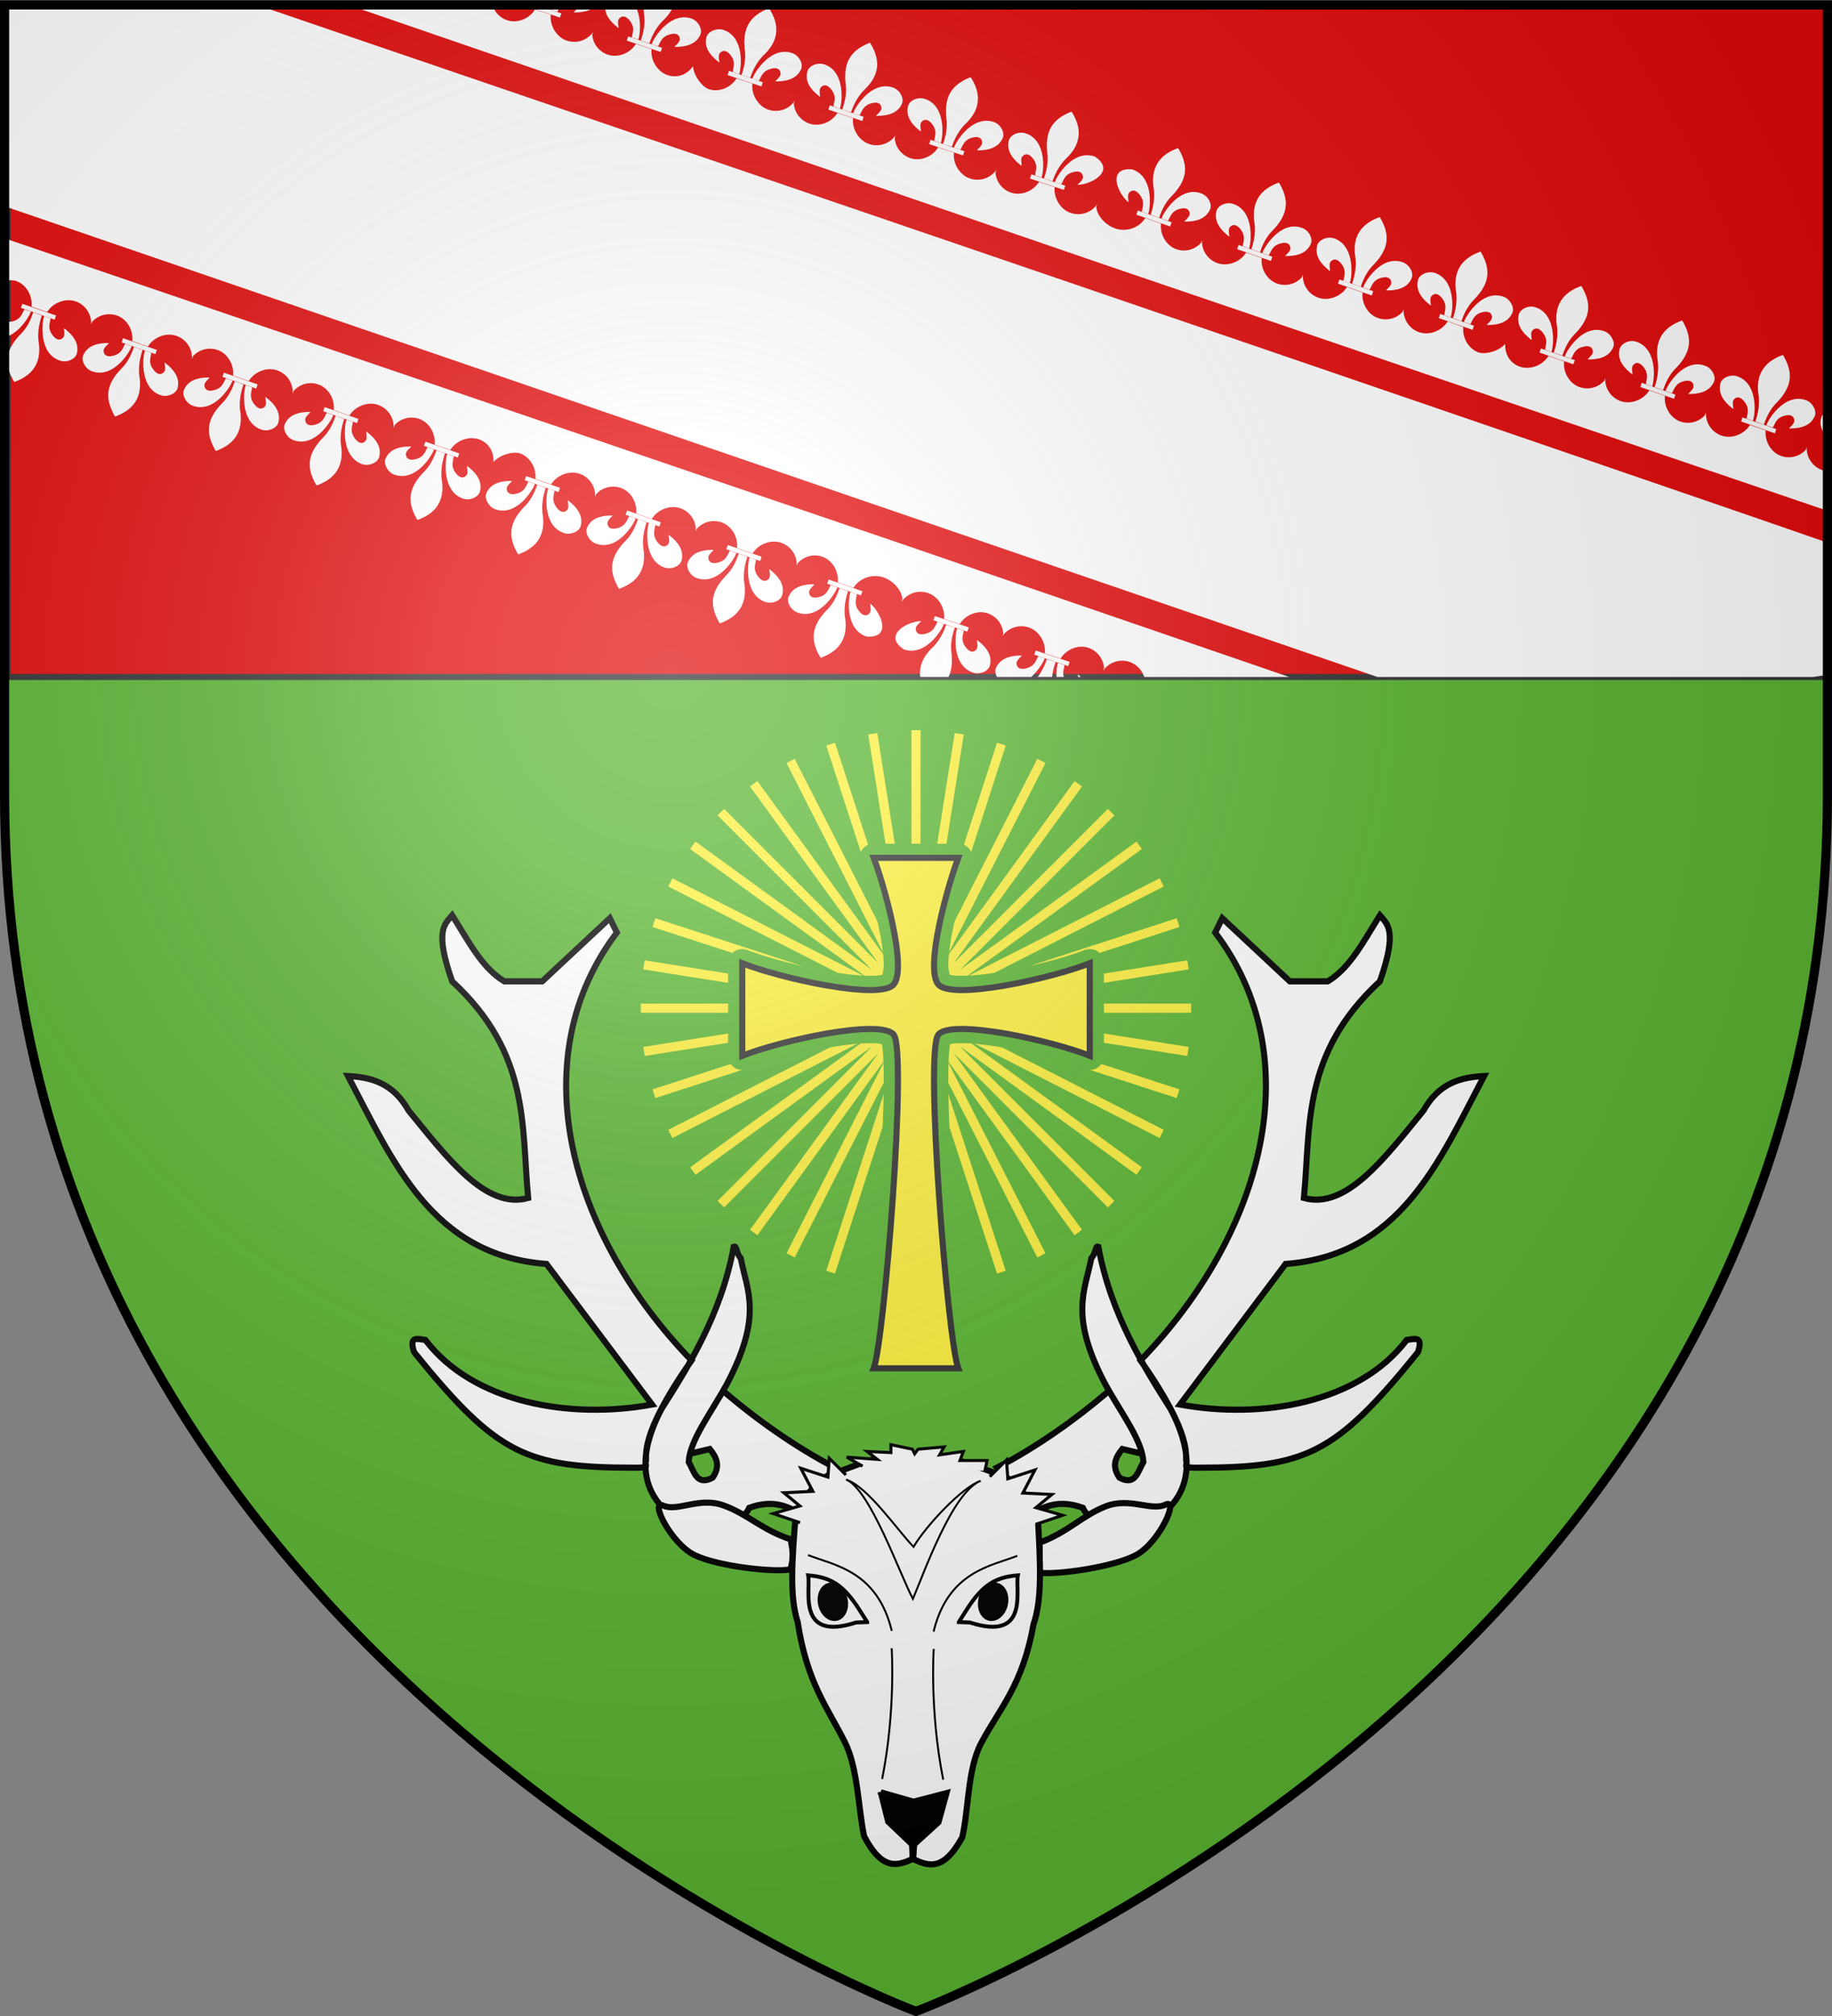<svg xmlns="http://www.w3.org/2000/svg" xmlns:xlink="http://www.w3.org/1999/xlink" width="600" height="660" viewBox="-300 -300 600 660"><rect x="-300" y="-300" width="600" height="660" fill="#808080" stroke="none"/><defs><radialGradient id="b" gradientUnits="userSpaceOnUse" cx="-80" cy="-80" r="405"><stop style="stop-color:#fff;stop-opacity:.31" offset="0"/><stop style="stop-color:#fff;stop-opacity:.25" offset=".19"/><stop style="stop-color:#6b6b6b;stop-opacity:.125" offset=".6"/><stop style="stop-color:#000;stop-opacity:.125" offset="1"/></radialGradient><path id="a" d="M-298.5-298.5h597V-40C298.5 246.2 0 358.39 0 358.39S-298.5 246.2-298.5-40z"/></defs><path style="fill:#5ab532;stroke:none" d="M-298.5-298.39h597v258.5C298.5 246.31 0 358.5 0 358.5S-298.5 246.31-298.5-39.89z"/><path style="fill:#e20909;fill-rule:evenodd;stroke:#313131;stroke-width:2;stroke-linecap:butt;stroke-linejoin:miter;stroke-miterlimit:4;stroke-opacity:1;stroke-dasharray:none" d="M-297.5-298.375v220h597v-220h-597z"/><g style="fill:#fff;stroke-width:4.223;stroke-miterlimit:4;stroke-dasharray:none"><path d="M225.07 598.835c.85-2.821-4.264-13.577 25.463-55.075C181.86 474.127 156.16 378.625 209 310.294l-3.914-7.828-37.573 34.442h-21.135c-12.66-7.494-20.235-22.614-28.962-36.007-4.448 5.013-9.728 8.718 0 36.007 43.528 39.4 38.436 78.8 42.27 118.199-23.578 6.471-44.98-21.883-66.536-47.75-8.69-15.118-20.84-18.12-33.66-18.786 25.171 47.024 46.86 97.896 110.372 102.543l58.708 76.712c-45.659 8.226-99.443-.929-126.027-35.225-5.453-.916-9.096-1.733-6.262 6.673 46.228 56.103 62.464 62.99 122.736 63.019 8.99.004 5.3-.966 6.053-3.458zm24.394-4.11c2.689-.602 8.51-2.004 11.2-2.633 3.643 4.438 6.165 9.156 1.565 15.655-8.96 4.67-10.238-3.463-13.307-8.61.708-11.978 12.426-26.7 21.135-42.27 20.317-37.718 11.301-50.992 7.827-68.884-2.869-3.127-2.007-6.987-3.914-6.262-7.005 37.53-26.1 66.73-40.117 88.453-8.007 14.828-20.16 45.465 12.72 62.622 18.422 1.715 32.154.08 36.008-8.61 11.284-4.042 19.482-1.913 26.614 2.348l21.135-24.266c-21.81-11.085-43.795-26.389-61.625-41.352M525.636 598.835c-.852-2.821 4.263-13.577-25.464-55.075 68.673-69.633 94.372-165.135 41.533-233.466l3.914-7.828 37.573 34.442h21.135c12.66-7.494 20.235-22.614 28.962-36.007 4.448 5.013 9.728 8.718 0 36.007-43.528 39.4-38.436 78.8-42.27 118.199 23.578 6.471 44.98-21.883 66.536-47.75 8.69-15.118 20.841-18.12 33.66-18.786-25.171 47.024-46.86 97.896-110.371 102.543l-58.708 76.712c45.658 8.226 99.443-.929 126.026-35.225 5.453-.916 9.096-1.733 6.262 6.673-46.228 56.103-62.464 62.99-122.736 63.019-8.99.004-5.3-.966-6.052-3.458zm-24.395-4.11c-2.689-.602-8.51-2.004-11.199-2.633-3.644 4.438-6.166 9.156-1.566 15.655 8.96 4.67 10.238-3.463 13.308-8.61-.709-11.978-12.427-26.7-21.135-42.27-20.317-37.718-11.302-50.992-7.828-68.884 2.87-3.127 2.008-6.987 3.914-6.262 7.005 37.53 26.1 66.73 40.117 88.453 8.007 14.828 20.16 45.465-12.72 62.622-18.422 1.715-32.154.08-36.008-8.61-11.283-4.042-19.482-1.913-26.614 2.348l-21.135-24.266c21.811-11.085 43.795-26.389 61.625-41.352" style="fill:#fff;fill-opacity:1;fill-rule:evenodd;stroke:#000;stroke-width:3.364;stroke-linecap:butt;stroke-linejoin:miter;stroke-miterlimit:4;stroke-opacity:1;stroke-dasharray:none" transform="matrix(.589 0 0 .6 -221.07 -180.873)"/></g><path d="M117.958 165.062c-7.592-2.476-11.424-6.719-17.722-8.918-6.298-2.2-11.876 1.75-15.585.103-3.709-1.647 1.962 9.84 8.085 12.858 6.123 3.018 20.866 4.6 25.066 3.782 1.33-4.199-.019-7.006.156-7.825z" style="fill:#fff;fill-opacity:1;fill-rule:evenodd;stroke:#000;stroke-width:1.593;stroke-linecap:butt;stroke-linejoin:miter;stroke-opacity:1" transform="matrix(1.255 0 0 1.255 -188.992 -3.172)"/><path d="M182.726 165.953c7.501-2.739 11.183-7.113 17.4-9.53 6.217-2.418 11.93 1.334 15.58-.442 3.648-1.776-1.618 9.902-7.632 13.132-6.014 3.23-21.126 5.282-25.352 4.612.196-4.15.207-6.96.004-7.772z" style="fill:#fff;fill-opacity:1;fill-rule:evenodd;stroke:#000;stroke-width:1.593;stroke-linecap:butt;stroke-linejoin:miter;stroke-opacity:1;display:inline" transform="matrix(1.255 0 0 1.255 -188.992 -3.172)"/><path style="fill:#fff;fill-opacity:1;fill-rule:evenodd;stroke:#000;stroke-width:1.593;stroke-linecap:butt;stroke-linejoin:miter;stroke-miterlimit:4;stroke-opacity:1;stroke-dasharray:none" d="M148.214 142.881c-7.352-.047-13.805 3.157-18.697 4.822-3.654.817-6.556 4.163-10.269 10.232-1.047 12.97-1.68 22.008.463 28.656 2.416 15.782 7.667 22.14 12.269 31.25 3.47 6.87 3.522 17.344 5.07 24.65 4.81 9.217 8.788 7.641 12.746 5.918 3.918 1.811 7.845 3.475 12.86-5.632 1.711-7.27 1.354-17.86 4.976-24.65 4.805-9.005 10.839-15.126 13.607-30.85 2.29-6.598 1.859-15.649 1.102-28.637-3.577-6.151-6.404-9.56-10.039-10.46-5.342-1.952-12.598-5.25-20.886-5.248-.32-.009-2.462-.046-3.202-.05z" transform="matrix(1.255 0 0 1.255 -188.992 -3.172)"/><path style="fill:#000;fill-opacity:1;fill-rule:evenodd;stroke:#000;stroke-width:1.531;stroke-linecap:butt;stroke-linejoin:miter;stroke-miterlimit:4;stroke-opacity:1;stroke-dasharray:none" d="m141.377 231.004 1.937 7.692 6.222 5.92.152 3.581.206.002.232-3.577 6.352-5.78 2.108-7.646-8.63 2.25-8.579-2.442z" transform="matrix(1.255 0 0 1.255 -188.992 -3.172)"/><path d="M155.183 189.103c3.822-15.737 15.108-17.102 21.859-19.774M132.328 149.435c6.246 2.497 14.033 24.692 17.454 31.136 2.917-6.817 10.34-27.928 17.696-30.797-4.738 1.555-14.219 11.616-17.525 17.221-4.299-4.441-11.854-15.636-17.625-17.56z" style="fill:#fff;fill-opacity:1;fill-rule:evenodd;stroke:#000;stroke-width:.51px;stroke-linecap:butt;stroke-linejoin:miter;stroke-opacity:1" transform="matrix(1.255 0 0 1.255 -188.992 -3.172)"/><path style="fill:#fff;fill-opacity:1;fill-rule:evenodd;stroke:#000;stroke-width:.51px;stroke-linecap:butt;stroke-linejoin:miter;stroke-opacity:1" d="M157.694 227.746c-3.575-17.985-2.479-34.12-2.479-34.12" transform="matrix(1.255 0 0 1.255 -188.992 -3.172)"/><path d="M144.272 188.916c-3.822-15.738-15.108-17.102-21.859-19.774" style="fill:#fff;fill-opacity:1;fill-rule:evenodd;stroke:#000;stroke-width:.51px;stroke-linecap:butt;stroke-linejoin:miter;stroke-opacity:1;display:inline" transform="matrix(1.255 0 0 1.255 -188.992 -3.172)"/><path style="fill:#fff;fill-opacity:1;fill-rule:evenodd;stroke:#000;stroke-width:.51px;stroke-linecap:butt;stroke-linejoin:miter;stroke-opacity:1;display:inline" d="M141.76 227.558c3.575-17.985 2.48-34.119 2.48-34.119" transform="matrix(1.255 0 0 1.255 -188.992 -3.172)"/><path d="m132.307 148.238-4.356-4.348-.342 4.909-7.083-2.305 3.15 6.02-7.573.375 4.178 3.436-6.956 1.997 7.007 2.376" style="fill:#fff;fill-opacity:1;fill-rule:evenodd;stroke:#000;stroke-width:.797px;stroke-linecap:butt;stroke-linejoin:miter;stroke-opacity:1" transform="matrix(1.255 0 0 1.255 -188.992 -3.172)"/><path d="m169.851 148.683 4.357-4.348.342 4.91 7.083-2.305-3.15 6.019 7.573.376-4.179 3.435 6.957 1.997-7.007 2.376" style="fill:#fff;fill-opacity:1;fill-rule:evenodd;stroke:#000;stroke-width:.797px;stroke-linecap:butt;stroke-linejoin:miter;stroke-opacity:1;display:inline" transform="matrix(1.255 0 0 1.255 -188.992 -3.172)"/><path d="m136.653 145.952-4.136-2.364 7.978.591-2.66-2.068 6.206.295v-2.068l5.614 1.182.591 1.182.886-1.182 6.797-.591-1.182 2.068 6.205-.886-.886 2.364h7.091l-.59 2.66" style="fill:#fff;fill-opacity:1;fill-rule:evenodd;stroke:#000;stroke-width:.797px;stroke-linecap:butt;stroke-linejoin:miter;stroke-opacity:1" transform="matrix(1.255 0 0 1.255 -188.992 -3.172)"/><path style="fill:#fff;fill-opacity:1;fill-rule:evenodd;stroke:#000;stroke-width:1.021;stroke-linecap:butt;stroke-linejoin:miter;stroke-miterlimit:4;stroke-opacity:1;stroke-dasharray:none" d="m137.856 186.62-2.18-3.422c-4.011-6.225-7.39-8.317-13.227-8.77.747 3.803-3.126 17.362 12.494 12.306l2.913-.113z" transform="matrix(1.255 0 0 1.255 -188.992 -3.172)"/><path style="color:#000;fill:#000;fill-opacity:1;fill-rule:nonzero;stroke:#000;stroke-width:.51;stroke-linecap:butt;stroke-linejoin:miter;stroke-miterlimit:4;stroke-opacity:1;stroke-dasharray:none;stroke-dashoffset:0;marker:none;visibility:visible;display:inline;overflow:visible" d="M125.315 182.12c.566 2.59 2.627 4.337 4.603 3.904 1.976-.434 3.116-2.884 2.546-5.472-.566-2.588-2.627-4.336-4.603-3.903-1.976.434-3.116 2.884-2.546 5.472z" transform="matrix(1.255 0 0 1.255 -188.992 -3.172)"/><path style="fill:#fff;fill-opacity:1;fill-rule:evenodd;stroke:#000;stroke-width:1.021;stroke-linecap:butt;stroke-linejoin:miter;stroke-miterlimit:4;stroke-opacity:1;stroke-dasharray:none" d="m161.76 186.62 2.179-3.422c4.012-6.225 7.392-8.317 13.228-8.77-.747 3.803 3.126 17.362-12.495 12.306l-2.912-.113z" transform="matrix(1.255 0 0 1.255 -188.992 -3.172)"/><path style="color:#000;fill:#000;fill-opacity:1;fill-rule:nonzero;stroke:#000;stroke-width:.51;stroke-linecap:butt;stroke-linejoin:miter;stroke-miterlimit:4;stroke-opacity:1;stroke-dasharray:none;stroke-dashoffset:0;marker:none;visibility:visible;display:inline;overflow:visible" d="M174.301 182.12c-.566 2.59-2.628 4.337-4.603 3.904-1.976-.434-3.116-2.884-2.546-5.472.566-2.588 2.627-4.336 4.603-3.903 1.975.434 3.116 2.884 2.546 5.472z" transform="matrix(1.255 0 0 1.255 -188.992 -3.172)"/><path d="m89.08 44.229-78.482-12.43M85.83 58.065 10.259 33.51m70.197 37.712-70.8-36.074M73.09 83.376 8.805 36.671m55.108 57.558L7.726 38.042m45.425 65.47L6.445 39.227m34.625 71.77-36.075-70.8m22.971 76.304L3.411 40.93m86.714-10.875h-79.46m78.414-14.174-78.481 12.43M85.83 2.045 10.259 26.6m70.197-37.712-70.8 36.074M73.09-23.266 8.805 23.439m55.108-57.558L7.726 22.068m45.425-65.47L6.445 20.883m34.625-71.77-36.075 70.8m22.971-76.304L3.411 19.18m10.752-78.957L1.733 18.705M-89.08 44.23l78.481-12.43M-85.83 58.065l75.571-24.555m-70.197 37.712 70.8-36.074M-73.09 83.376l64.284-46.705m-55.108 57.558 56.187-56.187m-45.425 65.47 46.706-64.285m-34.625 71.77 36.075-70.8m-22.971 76.304L-3.411 40.93M0 121.07v-79.46m-90.125-11.556h79.46m-78.414-14.174 78.481 12.43M-85.83 2.045-10.259 26.6m-70.197-37.712 70.8 36.074M-73.09-23.266l64.284 46.705m-55.108-57.558 56.187 56.187m-45.425-65.47 46.706 64.285m-34.625-71.77 36.075 70.8m-22.971-76.304L-3.411 19.18m-10.752-78.957 12.43 78.482M0-60.96v79.46" style="color:#000;fill:none;stroke:#fcef3c;stroke-width:3;stroke-linecap:butt;stroke-linejoin:miter;stroke-miterlimit:4;stroke-opacity:1;stroke-dasharray:none;stroke-dashoffset:0;marker:none;visibility:visible;display:inline;overflow:visible;enable-background:accumulate"/><path d="M-13.84-23.799a4.657 4.657 0 0 0-4.346 6.325c1.553 4.042 4.347 13.102 6.06 21.41.856 4.155 1.44 8.173 1.546 11.173.072 2.023-.33 3.429-.418 3.97-.11.037-.117.063-.279.097-.855.18-2.3.308-4.04.293-3.479-.03-8.2-.57-13.177-1.435-9.957-1.732-21.15-4.805-26.69-7.007a4.657 4.657 0 0 0-6.367 4.332v30.27a4.657 4.657 0 0 0 6.366 4.333c5.54-2.201 16.734-5.275 26.69-7.007 4.979-.866 9.699-1.405 13.179-1.435 1.74-.015 3.184.114 4.04.293.072.015.063.025.125.042.123.684.253 1.64.348 2.939.211 2.88.283 6.976.223 11.799-.12 9.646-.746 22.264-1.63 34.993-.884 12.728-2.026 25.58-3.148 35.759-.561 5.089-1.117 9.509-1.63 12.872-.513 3.362-1.165 5.988-1.198 6.073a4.657 4.657 0 0 0 4.346 6.325h27.694a4.657 4.657 0 0 0 4.346-6.325c-.033-.085-.685-2.71-1.198-6.073-.513-3.363-1.069-7.783-1.63-12.872-1.122-10.178-2.264-23.03-3.148-35.76-.884-12.728-1.51-25.346-1.63-34.992-.06-4.823.012-8.918.223-11.799.095-1.299.225-2.255.348-2.94.062-.016.053-.026.125-.041.856-.18 2.287-.308 4.026-.293 3.479.03 8.202.57 13.178 1.435 9.953 1.732 21.15 4.805 26.69 7.007a4.657 4.657 0 0 0 6.367-4.332V15.36a4.657 4.657 0 0 0-6.366-4.333c-5.541 2.202-16.738 5.275-26.69 7.007-4.977.866-9.7 1.405-13.179 1.435-1.739.015-3.17-.114-4.026-.293-.161-.034-.169-.06-.278-.097-.088-.541-.49-1.947-.418-3.97.106-3 .69-7.018 1.546-11.173 1.713-8.308 4.507-17.368 6.06-21.41a4.657 4.657 0 0 0-4.346-6.325H-13.84z" style="fill:#5ab532;stroke:none"/><path style="fill:#fcef3c;stroke:#313131;stroke-width:2;stroke-miterlimit:4;stroke-dasharray:none" d="M56.9 45.634c-12.237-4.861-44.868-12.167-49.534-7-4.666 5.166 3.067 100.44 6.48 109.325h-27.692C-10.433 139.074-2.7 43.8-7.366 38.634c-4.666-5.167-37.297 2.139-49.533 7V15.357c12.236 4.862 44.867 12.167 49.533 7 4.666-5.166-3.067-32.622-6.48-41.506h27.692C10.433-10.265 2.7 17.19 7.366 22.358c4.666 5.166 37.297-2.14 49.533-7.001z"/><path style="fill:#fff;stroke:none" d="m-186.764-298.674 248.22 85.22 237.812 80.937v-13.22c-.818.014-1.623-.075-2.407-.343-3.283-1.122-5.325-4.303-5.125-7.594l-.28.875a7.56 7.56 0 0 1-8.063 2.094c-3.422-1.17-5.499-4.938-5.094-8.375l-5.188-1.781c-1.784 2.965-5.86 4.639-9.28 3.469-3.284-1.123-5.295-4.304-5.095-7.594l-.312.875c-1.954 2.176-5.08 3.134-8.031 2.125-3.422-1.17-5.499-4.97-5.094-8.406l-5.156-1.782c-1.785 2.966-5.891 4.67-9.313 3.5-3.283-1.122-5.294-4.303-5.094-7.593l-.312.906a7.56 7.56 0 0 1-8.063 2.094c-3.421-1.17-5.498-4.97-5.093-8.407l-5.157-1.78c-1.784 2.964-5.89 4.669-9.312 3.5-3.284-1.124-5.013-4.179-4.813-7.47-1.985 2.301-6.258 3.534-8.625 2.844-3.421-1.17-5.498-4.907-5.093-8.344l-5.157-1.843c-1.784 2.965-5.89 4.7-9.312 3.53-3.284-1.122-5.295-4.302-5.094-7.593l-.312.875a7.51 7.51 0 0 1-8.032 2.094c-3.421-1.17-5.498-4.907-5.093-8.344l-5.157-1.812c-1.784 2.965-5.86 4.67-9.28 3.5-3.284-1.123-5.327-4.304-5.126-7.594l-.312.875a7.56 7.56 0 0 1-8.063 2.094c-3.421-1.17-5.498-4.938-5.094-8.375l-5.156-1.782c-1.784 2.966-5.86 4.639-9.281 3.47-3.284-1.123-5.326-4.273-5.125-7.563 0 0-.288.801-.313.875-1.953 2.176-5.079 3.134-8.03 2.125-3.422-1.17-5.5-4.97-5.095-8.407l-5.156-1.812c-1.784 2.965-5.857 4.657-9.625 3.469-3.299-1.028-6.194-4.208-6.406-7.125.025-.074.281-.875.281-.875-1.856 2.724-5.404 3.966-8.687 2.843-3.422-1.17-5.624-5-5.22-8.437l-5.155-1.719c-1.784 2.966-5.766 4.67-9.188 3.5-2.952-1.009-4.85-3.677-5.062-6.594l.312-.875c-1.855 2.725-5.404 3.967-8.687 2.844-3.422-1.17-5.624-5-5.22-8.437l-5.187-1.72c-1.784 2.966-5.703 4.67-9.125 3.5a7.564 7.564 0 0 1-5.093-6.593c.025-.073.28-.875.28-.875-1.855 2.725-5.403 3.966-8.687 2.844-3.421-1.17-5.623-5-5.218-8.438l-5.157-1.718c-1.784 2.965-5.734 4.638-9.156 3.468a7.523 7.523 0 0 1-5.094-6.562c.025-.074.313-.875.313-.875a7.574 7.574 0 0 1-8.688 2.875c-3.421-1.17-5.592-5.063-5.187-8.5l-5.219-1.719c-1.784 2.966-5.703 4.67-9.125 3.5-2.293-.903-4.933-4.496-5.094-7.531-1.855 2.725-5.091 4.06-8.375 2.937-3.421-1.17-5.623-5.031-5.218-8.468l-5.157-1.72c-1.784 2.966-5.765 4.67-9.187 3.5a7.523 7.523 0 0 1-5.094-6.562c.026-.076.344-.906.344-.906a7.574 7.574 0 0 1-8.688 2.875c-3.421-1.17-5.623-5.032-5.218-8.469l-5.188-1.718c-1.784 2.965-5.734 4.67-9.156 3.5-2.505-.857-4.242-2.898-4.844-5.282h-2.281a7.555 7.555 0 0 1-6.344.688 6.903 6.903 0 0 1-1.437-.688h-37.907zm59.282 0c-.124.348-.25.688-.25.688l11.093 3.719.5-1.344s-6.494-2.17-9.156-3.063h-2.187zm2.5 0c.435.15.887.295 1.03.344.036-.096.06-.22.095-.344h-1.125zm2.03 0c-.068.208-.143.418-.218.625.451.162 2.408.81 2.875.938.17-.518.35-1.054.563-1.563h-3.22zm4.282 0c-.454.76-.767 1.413-.906 1.844.291.098 1.741.556 2.094.688.474-.782.798-1.728 1.53-2.532h-2.718zm8.281 0c.014.123.004.23 0 .344-.036 1.004-1.936 2.415-1.656 2.406 3.727.035 6.197-.886 7.625-2.75h-5.969zm8.688 0c-.5 2.73.839 5.26 4.25 7.813.216.176-.463-2.088.125-2.906.588-.818 1.958-1.6 3.656.625 1.698 2.224.802 3.866.625 5.406.36.11 1.803.589 2.094.687.617-1.696 1.27-7.777-1.406-11.625h-9.344zm12.562 0c-.08 1.165-.038 2.456.125 3.875.321 2.555-.143 5.312-1.125 8.032.451.162 2.377.81 2.844.937.886-2.715 2.417-5.381 4.25-7.25 2.035-1.884 3.215-3.755 3.813-5.594h-9.907zm40.97 1.375c-.76.306-1.474.65-2.126 1-4.565 2.45-6.517 6.114-5.75 12.782.321 2.554-.112 5.311-1.094 8.03.452.163 2.408.81 2.875.938.886-2.715 2.386-5.381 4.22-7.25 5.918-5.482 4.837-10.911 1.968-15.437h-.031l-.063-.063zm-27.626 2.97c-1.272-.024-2.484.312-3.594.843-3.905 1.867-6.681 6.399-7.187 7.969.292.097 1.741.525 2.094.656.805-1.327 1.162-3.139 3.875-3.875 2.713-.737 3.286.683 3.25 1.687-.037 1.005-1.968 2.416-1.688 2.407 4.523.042 7.249-1.294 8.438-4.063.723-1.662-.65-4.395-2.844-5.187a7.191 7.191 0 0 0-2.344-.438zm10.875 3.937c-.58.055-1.146.21-1.656.437-1.02.454-1.808 1.216-2.031 2.094-.76 2.914.545 5.579 4.156 8.281.216.177-.463-2.088.125-2.906.588-.818 1.958-1.6 3.656.625 1.698 2.225.833 3.867.656 5.406.36.11 1.803.62 2.094.719.82-2.256 1.705-12.325-5.25-14.5-.556-.175-1.17-.212-1.75-.156zm-29.344 2.312-.468 1.375 11.125 3.719.437-1.344-11.094-3.75zm79.094 2.094c-.759.305-1.442.619-2.094.969-4.564 2.45-6.517 6.113-5.75 12.78.322 2.556-.143 5.343-1.125 8.063.451.162 2.408.779 2.875.907.886-2.716 2.418-5.382 4.25-7.25 5.92-5.483 4.838-10.912 1.97-15.438l-.063-.031h-.063zm-28.375 2.969c-.989.083-1.956.388-2.844.812-3.905 1.868-6.681 6.399-7.187 7.969.292.097 1.773.525 2.125.656.806-1.327 1.162-3.139 3.875-3.875 2.713-.736 3.256.683 3.219 1.688-.037 1.004-1.937 2.415-1.657 2.406 4.523.042 7.218-1.293 8.407-4.063.723-1.661-.65-4.364-2.844-5.156-1.07-.388-2.105-.521-3.094-.437zm-10.031 8.78-7.688-2.562-.437 1.375 11.094 3.72.437-1.376-3.406-1.156zm21.687-4.874c-.582.048-1.177.18-1.687.406-1.02.454-1.776 1.248-2 2.125-.76 2.915.545 5.58 4.156 8.281.063-.227-.408-2.164.125-2.906.588-.818 1.927-1.631 3.625.594s.833 3.898.656 5.437c.36.11 1.803.62 2.094.72.82-2.256 1.705-12.326-5.25-14.5-.556-.176-1.136-.206-1.719-.157zm49.72 4.406c-.76.306-1.443.619-2.095.969-4.564 2.45-6.517 6.114-5.75 12.781.322 2.555-.143 5.343-1.125 8.063.451.161 2.44.778 2.907.906.885-2.715 2.386-5.382 4.218-7.25 5.92-5.482 4.838-10.911 1.97-15.438l-.032-.03h-.094zm-28.376 2.969c-.989.084-1.925.388-2.812.812-3.905 1.868-6.682 6.4-7.188 7.97.292.097 1.71.555 2.063.687.805-1.327 1.162-3.17 3.875-3.907 2.713-.736 3.317.684 3.28 1.688-.036 1.004-1.967 2.415-1.687 2.406 4.523.042 7.249-1.262 8.438-4.031.723-1.662-.682-4.396-2.875-5.188-1.07-.388-2.105-.52-3.094-.437zm11.656 3.906a5.074 5.074 0 0 0-1.656.406c-1.02.454-1.807 1.217-2.031 2.094-.76 2.915.514 5.642 4.125 8.344.216.176-.432-2.12.156-2.938.588-.818 1.927-1.6 3.625.625s.833 3.867.656 5.407c.36.108 1.834.62 2.125.718.82-2.255 1.674-12.294-5.28-14.468a4.556 4.556 0 0 0-1.72-.188zm-29.343 2.313-.47 1.406 11.095 3.719.468-1.375-11.093-3.75zm79.093 2.093c-.759.306-1.472.62-2.125.97-4.564 2.45-6.486 6.144-5.718 12.812.32 2.554-.144 5.311-1.125 8.03.45.163 2.376.78 2.843.907.886-2.715 2.418-5.35 4.25-7.219 5.92-5.482 4.87-10.942 2-15.468l-.062-.032h-.063zm-27.625 2.97c-1.264-.028-2.484.281-3.593.812-3.905 1.867-6.682 6.398-7.188 7.968.292.098 1.742.557 2.094.688.806-1.327 1.13-3.201 3.844-3.938 2.713-.736 3.317.715 3.28 1.72-.036 1.003-1.967 2.446-1.687 2.437 4.523.042 7.249-1.325 8.438-4.094.723-1.662-.65-4.365-2.844-5.156a7.28 7.28 0 0 0-2.344-.438zm10.875 3.905a5.074 5.074 0 0 0-1.656.407c-1.02.454-1.807 1.216-2.031 2.093-.76 2.915.545 5.642 4.156 8.344.217.177-.432-2.12.156-2.937.588-.818 1.927-1.6 3.625.625 1.699 2.224.802 3.866.625 5.406.36.108 1.834.62 2.125.719.82-2.256 1.674-12.294-5.28-14.47a4.556 4.556 0 0 0-1.72-.187zm-29.343 2.313-.47 1.406 11.095 3.719.468-1.375-11.093-3.75zm81 2.75c-5.04 1.822-9.2 5.479-7.875 13.437.305 2.6-.07 5.624-1.032 8.313.448.185 2.326.883 2.782 1.031.889-2.751 2.213-5.208 4.03-7.031 4.69-4.802 5.423-8.893 3.313-13.625a21.865 21.865 0 0 0-1.093-2.094l-.032-.031h-.093zm-29.532 2.312c-1.272-.023-2.484.282-3.593.813-3.905 1.867-6.65 6.399-7.157 7.969.292.097 1.742.556 2.094.687.806-1.327 1.13-3.2 3.844-3.937 2.713-.737 3.287.745 3.25 1.75-.037 1.004-1.968 2.415-1.688 2.406 4.052-.01 12.812-4.451 5.594-9.25a7.19 7.19 0 0 0-2.344-.438zm13.094 4.594c-6.649.468-2.78 8.417.219 10.75.216.179-.43-2.12.156-2.937.586-.817 1.93-1.619 3.625.625 1.695 2.243.832 3.926.656 5.468.36.112 1.773.618 2.063.72.56-1.552 1.163-6.79-.781-10.657-.884-1.758-2.302-3.24-4.47-3.938-.54-.039-1.025-.062-1.468-.03zM37.8-242.924l-.469 1.375 11.094 3.72.469-1.376-11.094-3.719zm81 2.72c-5.04 1.821-9.23 5.478-7.906 13.437.305 2.6-.101 5.623-1.063 8.312.448.185 2.388.883 2.844 1.031.889-2.751 2.213-5.208 4.031-7.03 4.689-4.803 5.39-8.925 3.281-13.657a20.605 20.605 0 0 0-1.062-2.031l-.063-.063h-.062zm-27.813 3.062c-5.633-.05-9.92 6.688-10.562 8.687.29.1 1.774.584 2.125.719.803-1.326 1.108-3.156 3.812-3.875 2.705-.72 3.286.712 3.25 1.719-.035 1.007-1.966 2.444-1.687 2.437 4.51.074 7.222-1.293 8.406-4.062.36-.831.184-1.924-.344-2.907-.528-.983-1.437-1.845-2.53-2.25a7.172 7.172 0 0 0-2.47-.468zm11.125 3.687c-1.727.141-3.353 1.182-3.687 2.5-.755 2.918.554 5.671 4.156 8.406.216.179-.46-2.12.125-2.937.586-.816 1.962-1.587 3.656.656 1.695 2.243.832 3.895.657 5.438.359.111 1.772.648 2.062.75.561-1.551 1.132-6.852-.812-10.72-.884-1.757-2.302-3.209-4.47-3.905a4.273 4.273 0 0 0-1.687-.188zm-29.468 2.375-.47 1.375 11.063 3.844.47-1.375-11.063-3.844zm79.156 2.188c-5.04 1.822-9.2 5.447-7.875 13.406.305 2.6-.132 5.623-1.094 8.312.448.185 2.388.915 2.844 1.063.89-2.752 2.213-5.24 4.031-7.063 4.689-4.802 5.422-8.892 3.313-13.625-.302-.676-.681-1.356-1.094-2.062l-.031-.031h-.094zm-28.406 3.062c-5.336.404-9.32 6.728-9.938 8.656.29.1 1.743.616 2.094.75.803-1.325 1.139-3.155 3.844-3.875 2.704-.72 3.254.712 3.218 1.72-.036 1.006-1.935 2.412-1.656 2.405 4.51.074 7.191-1.293 8.375-4.062.36-.83.184-1.923-.344-2.906-.528-.983-1.406-1.814-2.5-2.22-1.067-.396-2.105-.543-3.093-.468zm11.718 3.656c-1.735.145-3.384 1.214-3.718 2.532-.756 2.917.585 5.64 4.187 8.375.216.178-.46-2.121.125-2.938.586-.816 1.962-1.587 3.656.656 1.695 2.244.832 3.926.657 5.47.359.111 1.772.616 2.062.718.561-1.551 1.132-6.82-.812-10.688-.884-1.757-2.27-3.24-4.438-3.937a4.4 4.4 0 0 0-1.719-.188zm-29.468 2.375-.47 1.375 11.063 3.844.47-1.375-11.063-3.844zm79.187 2.188c-5.04 1.822-9.23 5.448-7.906 13.406.305 2.6-.1 5.624-1.063 8.313.448.185 2.357.883 2.813 1.03.89-2.75 2.245-5.207 4.062-7.03 4.689-4.803 5.39-8.893 3.282-13.625a21.863 21.863 0 0 0-1.094-2.094h-.093zm-27.844 3.031c-5.63-.045-9.89 6.688-10.53 8.688.29.1 1.741.584 2.093.718.803-1.325 1.139-3.155 3.844-3.875 2.704-.72 3.286.744 3.25 1.75-.033.913-1.599 2.157-1.688 2.375 4.51.074 7.191-1.23 8.375-4 .36-.83.216-1.923-.312-2.906-.528-.983-1.438-1.876-2.532-2.281a7.325 7.325 0 0 0-2.5-.469zm11.125 3.719c-1.735.145-3.353 1.182-3.687 2.5-.755 2.917.554 5.64 4.156 8.375.216.178-.43-2.121.156-2.938.586-.816 1.931-1.587 3.625.657 1.695 2.243.832 3.894.657 5.437.359.112 1.803.649 2.093.75.561-1.551 1.132-6.82-.812-10.687-.884-1.758-2.301-3.21-4.469-3.907a4.4 4.4 0 0 0-1.719-.187zm-29.437 2.344-.469 1.375 11.063 3.875.468-1.407-11.062-3.843zm79.156 2.156c-5.04 1.822-9.199 5.479-7.875 13.437.305 2.6-.132 5.655-1.094 8.344.448.185 2.389.852 2.844 1 .89-2.751 2.214-5.208 4.031-7.031 4.689-4.802 5.39-8.893 3.282-13.625a20.988 20.988 0 0 0-1.063-2.063h-.062l-.063-.062zm-27.844 3.062c-5.63-.045-9.89 6.72-10.53 8.72.29.1 1.741.584 2.093.718.803-1.325 1.108-3.155 3.812-3.875 2.705-.72 3.318.712 3.282 1.719-.036 1.007-1.967 2.413-1.688 2.406 4.51.074 7.191-1.262 8.375-4.031.36-.831.184-1.924-.344-2.907-.528-.983-1.406-1.876-2.5-2.28a7.325 7.325 0 0 0-2.5-.47zm11.125 3.688c-1.731.153-3.353 1.245-3.687 2.562-.755 2.918.586 5.609 4.187 8.344.216.179-.46-2.09.125-2.906.586-.816 1.931-1.618 3.625.625 1.695 2.243.863 3.895.688 5.437.359.112 1.772.68 2.062.782.561-1.551 1.132-6.852-.812-10.72-.884-1.757-2.301-3.24-4.469-3.937a4.354 4.354 0 0 0-1.719-.187zm-29.437 2.375-.469 1.375 11.063 3.844.468-1.344-11.062-3.875zm79.156 2.187c-5.04 1.823-9.199 5.48-7.875 13.438.305 2.6-.1 5.623-1.062 8.312.447.185 2.356.852 2.812 1 .89-2.751 2.214-5.207 4.031-7.03 4.71-4.825 5.425-8.929 3.282-13.688-.143-.318-.301-.646-.47-.97-.179-.344-.386-.677-.593-1.03h-.062l-.063-.032zm-28.406 3.063c-5.333.41-9.32 6.76-9.938 8.687.291.1 1.743.585 2.094.72.803-1.326 1.108-3.156 3.813-3.876 2.704-.72 3.317.712 3.28 1.719-.035 1.007-1.966 2.413-1.687 2.406 4.51.074 7.192-1.262 8.375-4.031.36-.83.153-1.923-.375-2.906-.528-.983-1.375-1.846-2.468-2.25-1.068-.397-2.107-.545-3.094-.47zm11.719 3.656c-1.732.153-3.354 1.245-3.688 2.563-.755 2.917.555 5.608 4.156 8.343.216.179-.43-2.09.157-2.906.586-.816 1.899-1.618 3.593.625 1.695 2.243.863 3.895.688 5.438.359.111 1.772.648 2.062.75.561-1.552 1.164-6.82-.78-10.688-.885-1.758-2.302-3.24-4.47-3.937a4.354 4.354 0 0 0-1.718-.188zm-29.47 2.406-.468 1.344 11.063 3.844.5-1.344-11.094-3.844zm79.188 2.157c-5.04 1.822-9.199 5.479-7.875 13.437.306 2.6-.131 5.592-1.093 8.281.447.185 2.357.915 2.812 1.063.89-2.752 2.245-5.24 4.063-7.063 4.71-4.823 5.393-8.928 3.25-13.687-.143-.318-.301-.614-.47-.938-.179-.345-.355-.709-.562-1.062l-.093-.031h-.031zm-28.437 3.062c-5.333.41-9.32 6.76-9.938 8.688.291.1 1.743.584 2.094.718.803-1.325 1.108-3.155 3.813-3.875 2.704-.72 3.286.744 3.25 1.75-.036 1.007-1.967 2.414-1.688 2.407 4.51.074 7.223-1.294 8.406-4.063.36-.83.185-1.923-.343-2.906-.528-.983-1.406-1.845-2.5-2.25-1.068-.397-2.107-.545-3.094-.469zm11.719 3.688c-1.732.152-3.354 1.213-3.688 2.53-.755 2.918.586 5.64 4.188 8.376.216.178-.461-2.152.125-2.969.585-.816 1.93-1.556 3.625.688 1.694 2.243.831 3.894.656 5.437.359.112 1.772.618 2.062.719.561-1.551 1.164-6.79-.78-10.656-.885-1.758-2.302-3.241-4.47-3.938a4.354 4.354 0 0 0-1.718-.187zm-29.47 2.343-.437 1.375 11.032 3.844.468-1.344-11.062-3.875zm51.376 5.25c-5.639-.047-9.921 6.688-10.563 8.688.291.1 1.774.585 2.125.719.803-1.326 1.108-3.156 3.813-3.875 2.705-.72 3.255.743 3.219 1.75-.036 1.006-1.936 2.413-1.657 2.406 4.51.074 7.192-1.293 8.375-4.063.36-.83.185-1.923-.343-2.906-.528-.983-1.375-1.845-2.47-2.25a7.329 7.329 0 0 0-2.5-.469zm10.219 3.844c-1.38.365-2.536 1.285-2.813 2.375-.65 2.509.259 4.84 2.813 7.188v-9.563zm-28.594 2.219-.438 1.344 11.063 3.875.437-1.375-11.062-3.844z"/><path d="M-297.5-298.375v66.25l448.594 153.75h142.781c1.939-.292 3.876-.562 5.625-.844V-122c-71.02-24.751-418.329-143.29-515.281-176.375H-297.5z" style="fill:#fff;fill-rule:evenodd;stroke:none"/><path d="M-297.195-221.531v13.312c.944-.048 1.797-.005 2.406.188 3.422 1.17 5.499 4.938 5.094 8.375l5.156 1.812c1.785-2.965 5.86-4.67 9.282-3.5 3.283 1.123 5.294 4.303 5.093 7.594 0 0 .288-.802.313-.875a7.611 7.611 0 0 1 8.094-2.094c3.421 1.17 5.467 4.907 5.062 8.344l5.156 1.813c1.785-2.966 5.86-4.67 9.282-3.5 3.283 1.122 5.325 4.303 5.125 7.593l.28-.875a7.56 7.56 0 0 1 8.063-2.094c3.422 1.17 5.499 4.939 5.094 8.375l5.188 1.782c1.784-2.966 5.86-4.639 9.28-3.469 3.284 1.123 5.295 4.303 5.095 7.594l.312-.875c1.954-2.177 5.08-3.135 8.031-2.125 3.422 1.17 5.499 4.938 5.094 8.375l5.156 1.812c1.785-2.965 5.891-4.67 9.313-3.5 3.283 1.123 5.326 4.303 5.125 7.594 0 0 .255-.83.281-.906a7.56 7.56 0 0 1 8.063-2.094c3.421 1.17 5.498 4.97 5.093 8.406l5.157 1.781c1.784-2.965 5.89-4.67 9.312-3.5 3.284 1.123 5.013 4.147 4.813 7.438 1.985-2.301 6.258-3.533 8.625-2.844 3.421 1.17 5.498 4.938 5.093 8.375l5.157 1.813c1.784-2.966 5.89-4.67 9.312-3.5 3.284 1.122 5.295 4.303 5.094 7.594l.312-.875a7.51 7.51 0 0 1 8.032-2.094c3.421 1.17 5.498 4.907 5.093 8.344l5.157 1.812c1.784-2.965 5.86-4.67 9.28-3.5 3.284 1.123 5.327 4.303 5.126 7.594l.312-.875A7.56 7.56 0 0 1-63.726-129c3.421 1.17 5.498 4.938 5.094 8.375l5.156 1.781c1.784-2.965 5.86-4.638 9.281-3.469 3.284 1.123 5.326 4.273 5.125 7.563 0 0 .288-.802.313-.875 1.953-2.177 5.079-3.134 8.03-2.125 3.422 1.17 5.5 4.97 5.095 8.406l5.156 1.781c1.784-2.965 5.857-4.657 9.625-3.468 3.299 1.028 6.194 4.239 6.406 7.156-.025.073-.281.875-.281.875 1.856-2.725 5.404-3.966 8.687-2.844 3.422 1.17 5.624 5 5.22 8.438l5.155 1.719c1.784-2.966 5.766-4.67 9.188-3.5 2.952 1.009 4.85 3.676 5.062 6.593-.025.074-.312.875-.312.875 1.855-2.725 5.435-3.966 8.719-2.843 3.421 1.17 5.592 5 5.187 8.437l5.188 1.719c1.784-2.966 5.703-4.67 9.125-3.5a7.564 7.564 0 0 1 5.093 6.594c-.025.073-.28.874-.28.874 1.855-2.724 5.403-3.966 8.687-2.843 2.256.771 3.987 2.694 4.78 4.906h47.438L-6.85-122.688l-290.344-98.843zm4.5 21-.469 1.312 11.063 3.875.437-1.375-11.03-3.812zm.688 1.844c-.803 1.325-1.108 3.155-3.813 3.875-.55.146-.988.168-1.375.156V-190c3.97-1.792 6.802-6.408 7.313-8-.291-.1-1.774-.553-2.125-.688zm2.875.968c-.89 2.752-2.214 5.208-4.032 7.031-2.138 2.19-3.444 4.229-4.03 6.25v5.25c.187.698.427 1.403.75 2.125.3.677.68 1.388 1.093 2.094h.062c5.04-1.822 9.23-5.448 7.907-13.406-.306-2.6.131-5.623 1.093-8.313a81.358 81.358 0 0 0-2.843-1.03zm3.593 1.219c-.56 1.551-1.163 6.851.782 10.719.884 1.758 2.332 3.178 4.5 3.875 2.219.717 4.96-.556 5.406-2.313.755-2.917-.586-5.608-4.188-8.344-.063.226.375 2.167-.156 2.907-.586.816-1.93 1.587-3.625-.656-1.694-2.244-.8-3.895-.625-5.438-.359-.112-1.803-.649-2.094-.75zm25.844 7.219-.469 1.375 11.063 3.844.469-1.375-11.063-3.844zm-4.687 1.594c-4.51-.074-7.191 1.293-8.375 4.062-.36.83-.216 1.892.312 2.875.528.983 1.406 1.876 2.5 2.281 6.831 2.539 12.33-5.933 13.063-8.219a149 149 0 0 1-2.125-.75c-.803 1.326-1.108 3.156-3.813 3.875-2.705.72-3.286-.711-3.25-1.718.036-1.007 1.967-2.413 1.688-2.406zm8.25 1.25c-.89 2.751-2.214 5.207-4.032 7.03-4.688 4.803-5.359 8.894-3.25 13.626.151.338.267.688.438 1.031.17.344.387.678.594 1.031l.093.031.032.032c5.04-1.823 9.199-5.448 7.875-13.407-.306-2.6.132-5.654 1.093-8.343a80.912 80.912 0 0 0-2.843-1.032zm3.593 1.218c-.56 1.551-1.132 6.852.813 10.719.884 1.758 2.27 3.21 4.437 3.906 2.22.717 4.993-.587 5.438-2.344.755-2.917-.586-5.608-4.188-8.343-.216-.179.461 2.09-.125 2.906-.586.816-1.93 1.587-3.625-.656-1.694-2.243-.862-3.895-.687-5.438-.36-.112-1.772-.648-2.063-.75zm25.844 7.219-.437 1.375 11.062 3.844.438-1.375-11.063-3.844zm-4.687 1.594c-4.51-.074-7.191 1.293-8.375 4.062-.36.831-.185 1.924.343 2.906.528.983 1.407 1.846 2.5 2.25 6.831 2.539 12.33-5.933 13.063-8.218-.29-.1-1.805-.616-2.156-.75-.803 1.325-1.108 3.155-3.813 3.875-2.705.72-3.254-.712-3.219-1.719.036-1.007 1.936-2.413 1.657-2.406zm8.28 1.25c-.888 2.751-2.244 5.239-4.062 7.062-4.71 4.824-5.393 8.928-3.25 13.688.143.317.301.614.47.937.179.345.355.71.562 1.063l.093.031h.032c5.04-1.822 9.199-5.48 7.875-13.438-.306-2.599.163-5.592 1.125-8.28a82.362 82.362 0 0 0-2.844-1.063zm3.595 1.25c-.561 1.551-1.164 6.789.78 10.656.885 1.758 2.302 3.24 4.47 3.938 2.219.716 4.96-.587 5.406-2.344.755-2.918-.586-5.64-4.188-8.375-.216-.179.461 2.152-.125 2.969-.586.816-1.93 1.555-3.625-.688-1.694-2.243-.831-3.895-.656-5.438-.359-.111-1.772-.617-2.062-.718zm25.843 7.187-.468 1.375 11.062 3.844.438-1.344-11.032-3.875zm-4.687 1.594c-4.51-.074-7.223 1.293-8.406 4.063-.36.83-.185 1.923.343 2.906.528.983 1.407 1.845 2.5 2.25 6.831 2.538 12.299-5.934 13.032-8.219-.291-.1-1.743-.585-2.094-.719-.803 1.326-1.108 3.156-3.813 3.875-2.704.72-3.285-.743-3.25-1.75.036-1.007 1.967-2.413 1.688-2.406zm8.25 1.25c-.89 2.751-2.214 5.239-4.031 7.063-4.71 4.823-5.425 8.927-3.282 13.687.143.317.301.645.47.969.179.345.386.678.593 1.031h.062l.063.031c5.04-1.822 9.199-5.479 7.875-13.437-.305-2.6.132-5.624 1.094-8.313a81.297 81.297 0 0 0-2.844-1.031zm3.594 1.25c-.561 1.551-1.164 6.789.78 10.656.885 1.758 2.302 3.272 4.47 3.969 2.219.717 4.992-.618 5.437-2.375.755-2.918-.585-5.609-4.187-8.344-.216-.178.43 2.09-.157 2.906-.585.817-1.899 1.619-3.593-.625-1.695-2.243-.863-3.926-.688-5.468-.359-.112-1.772-.618-2.062-.719zm25.843 7.219-.5 1.344 11.094 3.843.469-1.344-11.063-3.843zm-4.718 1.594c-4.51-.074-7.192 1.261-8.375 4.03-.36.832-.153 1.924.375 2.907.528.983 1.375 1.845 2.468 2.25 6.831 2.538 12.299-5.933 13.032-8.219-.291-.1-1.743-.585-2.094-.719-.803 1.326-1.108 3.156-3.813 3.875-2.704.72-3.317-.743-3.28-1.75.035-1.006 1.966-2.381 1.687-2.375zm8.312 1.25c-.889 2.751-2.244 5.207-4.062 7.03-4.689 4.803-5.39 8.894-3.282 13.626.302.676.65 1.356 1.063 2.062h.094l.03.063c5.04-1.822 9.2-5.48 7.876-13.438-.305-2.6.132-5.654 1.094-8.344-.448-.185-2.357-.851-2.813-1zm3.563 1.187c-.561 1.551-1.132 6.851.812 10.719.884 1.758 2.301 3.24 4.469 3.937 2.22.717 4.96-.618 5.406-2.375.755-2.917-.585-5.608-4.187-8.344-.216-.178.46 2.09-.125 2.907-.586.816-1.93 1.618-3.625-.625-1.695-2.243-.832-3.895-.657-5.438-.359-.112-1.803-.68-2.093-.781zm25.843 7.25-.468 1.344 11.062 3.875.469-1.375-11.063-3.844zm-4.687 1.594c-4.51-.074-7.191 1.262-8.375 4.031-.36.83-.184 1.892.344 2.875.528.983 1.406 1.908 2.5 2.313 6.83 2.538 12.298-5.965 13.03-8.25-.29-.1-1.741-.585-2.093-.72-.803 1.326-1.108 3.156-3.812 3.876-2.705.72-3.318-.712-3.282-1.719.036-1.007 1.967-2.413 1.688-2.406zm8.281 1.25c-.89 2.751-2.245 5.208-4.062 7.031-4.69 4.802-5.391 8.893-3.282 13.625.302.676.681 1.387 1.094 2.094h.093c5.04-1.822 9.231-5.448 7.907-13.406-.305-2.6.1-5.624 1.063-8.313a79.749 79.749 0 0 0-2.813-1.031zm3.594 1.219c-.561 1.55-1.163 6.82.781 10.687.884 1.758 2.301 3.21 4.469 3.906 2.22.717 4.96-.555 5.406-2.312.755-2.918-.554-5.64-4.156-8.375-.216-.179.43 2.12-.156 2.937-.586.817-1.9 1.587-3.594-.656s-.863-3.895-.688-5.438c-.359-.111-1.772-.648-2.062-.75zm25.844 7.187-.5 1.406 11.062 3.844.469-1.375-11.031-3.875zm-4.72 1.656c-4.508-.074-7.19 1.23-8.374 4-.36.831-.216 1.924.312 2.906.528.983 1.438 1.877 2.532 2.282 6.83 2.538 12.298-5.934 13.03-8.219-.29-.1-1.741-.585-2.093-.719-.803 1.326-1.139 3.156-3.844 3.875-2.704.72-3.285-.743-3.25-1.75.033-.912 1.599-2.157 1.688-2.375zm8.282 1.188c-.89 2.751-2.213 5.239-4.031 7.062-4.689 4.802-5.39 8.893-3.281 13.625.3.676.649 1.356 1.062 2.063l.063.031h.062c5.04-1.822 9.2-5.448 7.875-13.406-.305-2.6.132-5.624 1.094-8.313a82.15 82.15 0 0 0-2.844-1.062zm3.594 1.25c-.561 1.55-1.132 6.82.812 10.687.884 1.758 2.27 3.24 4.438 3.938 2.22.716 4.992-.587 5.437-2.344.756-2.918-.585-5.64-4.187-8.375-.216-.178.46 2.121-.125 2.938-.586.816-1.93 1.586-3.625-.657-1.695-2.243-.863-3.926-.688-5.469-.359-.111-1.772-.617-2.062-.718zm25.844 7.219-.47 1.374 11.063 3.844.47-1.375-11.063-3.844zm-4.72 1.593c-4.509-.074-7.19 1.293-8.374 4.063-.36.83-.184 1.892.344 2.875.528.983 1.406 1.845 2.5 2.25 6.83 2.538 12.298-5.903 13.03-8.188-.29-.1-1.742-.615-2.093-.75-.803 1.326-1.139 3.156-3.844 3.875-2.704.72-3.254-.712-3.218-1.719.036-1.006 1.935-2.413 1.656-2.406zm8.282 1.25c-.889 2.752-2.213 5.208-4.031 7.031-4.689 4.803-5.39 8.925-3.281 13.657.3.676.649 1.325 1.062 2.031l.063.063h.062c5.04-1.823 9.23-5.48 7.906-13.438-.305-2.6.101-5.623 1.063-8.313a81.56 81.56 0 0 0-2.844-1.03zm3.594 1.219c-.561 1.551-1.132 6.851.812 10.719.884 1.758 2.302 3.21 4.47 3.906 2.218.717 4.929-.556 5.374-2.313.755-2.917-.554-5.67-4.156-8.406-.216-.178.46 2.121-.125 2.938-.586.816-1.962 1.587-3.656-.656-1.695-2.244-.832-3.895-.657-5.438-.359-.112-1.772-.649-2.062-.75zm25.844 7.219-.47 1.375 11.063 3.844.47-1.376-11.063-3.843zm-4.688 1.594c-4.51-.075-7.222 1.293-8.406 4.062-.36.83-.184 1.923.344 2.906.528.983 1.437 1.846 2.53 2.25 6.832 2.539 12.3-5.933 13.032-8.219-.29-.1-1.774-.583-2.125-.718-.803 1.325-1.108 3.155-3.812 3.875-2.705.72-3.286-.712-3.25-1.719.036-1.007 1.966-2.444 1.687-2.438zm8.281 1.25c-.889 2.75-2.213 5.207-4.03 7.03-4.69 4.803-5.423 8.894-3.313 13.626.3.676.68 1.356 1.093 2.062l.032.063h.093c5.04-1.823 9.2-5.48 7.875-13.438-.305-2.6.07-5.623 1.032-8.312a78.502 78.502 0 0 0-2.782-1.031zm3.594 1.25c-.56 1.55-1.163 6.788.781 10.656.884 1.758 2.302 3.24 4.47 3.937 8.644.625 4.447-8.23 1.25-10.719-.217-.178.429 2.09-.157 2.907-.586.816-1.93 1.65-3.625-.594-1.695-2.243-.832-3.926-.656-5.469-.36-.112-1.772-.617-2.063-.719zM6.18-98.313l-.469 1.375 11.094 3.718.469-1.375L6.18-98.312zm-4.562 1.656c-4.052.01-12.812 4.45-5.594 9.25 2.14.776 4.162.442 5.937-.406 3.905-1.868 6.65-6.368 7.157-7.938-.292-.098-1.71-.556-2.063-.687-.806 1.327-1.162 3.17-3.875 3.906-2.713.736-3.287-.715-3.25-1.719.037-1.004 1.968-2.415 1.688-2.406zm8.25 1.219c-.886 2.715-2.417 5.35-4.25 7.218-3.628 3.36-4.64 6.717-4.22 9.844h9.25c1.018-2.082 1.332-4.702.938-8.125-.32-2.555.144-5.311 1.125-8.031a79.476 79.476 0 0 0-2.843-.906zm3.625 1.187c-.82 2.255-1.674 12.294 5.28 14.469 1.113.35 2.356.235 3.376-.219 1.02-.454 1.807-1.216 2.031-2.094.76-2.914-.545-5.641-4.156-8.343-.217-.177.432 2.119-.156 2.937-.588.818-1.896 1.6-3.594-.625s-.833-3.867-.656-5.406c-.36-.109-1.834-.62-2.125-.719zm25.718 7.219-.468 1.375 11.093 3.719.47-1.376L39.21-87.03zm-4.593 1.656c-4.523-.042-7.249 1.324-8.438 4.094-.362.83-.185 1.926.344 2.906H37.71c2.415-2.129 4.062-4.927 4.438-6.094-.292-.097-1.742-.556-2.094-.687-.806 1.327-1.13 3.2-3.844 3.937-2.713.737-3.317-.746-3.28-1.75.036-1.004 1.967-2.415 1.687-2.406zm8.218 1.219c-.676 2.073-1.697 4.1-2.968 5.781h4.718c.16-1.604.57-3.25 1.157-4.875a82.597 82.597 0 0 0-2.907-.906zm3.657 1.187c-.288.792-.544 2.56-.5 4.594h2.437c-.478-1.49.054-2.745.188-3.906-.36-.109-1.834-.59-2.125-.688zm6.53 3.813c-.039.04.016.38.063.781h.907c-.3-.255-.598-.527-.938-.781-.013-.011-.024-.008-.031 0z" style="fill:#fff;stroke:none"/><use xlink:href="#a" style="fill:url(#b)" width="600" height="660"/><path style="fill:none;stroke:#000;stroke-width:3" d="M-298.5-298.39h597v258.5C298.5 246.31 0 358.5 0 358.5S-298.5 246.31-298.5-39.89z"/></svg>